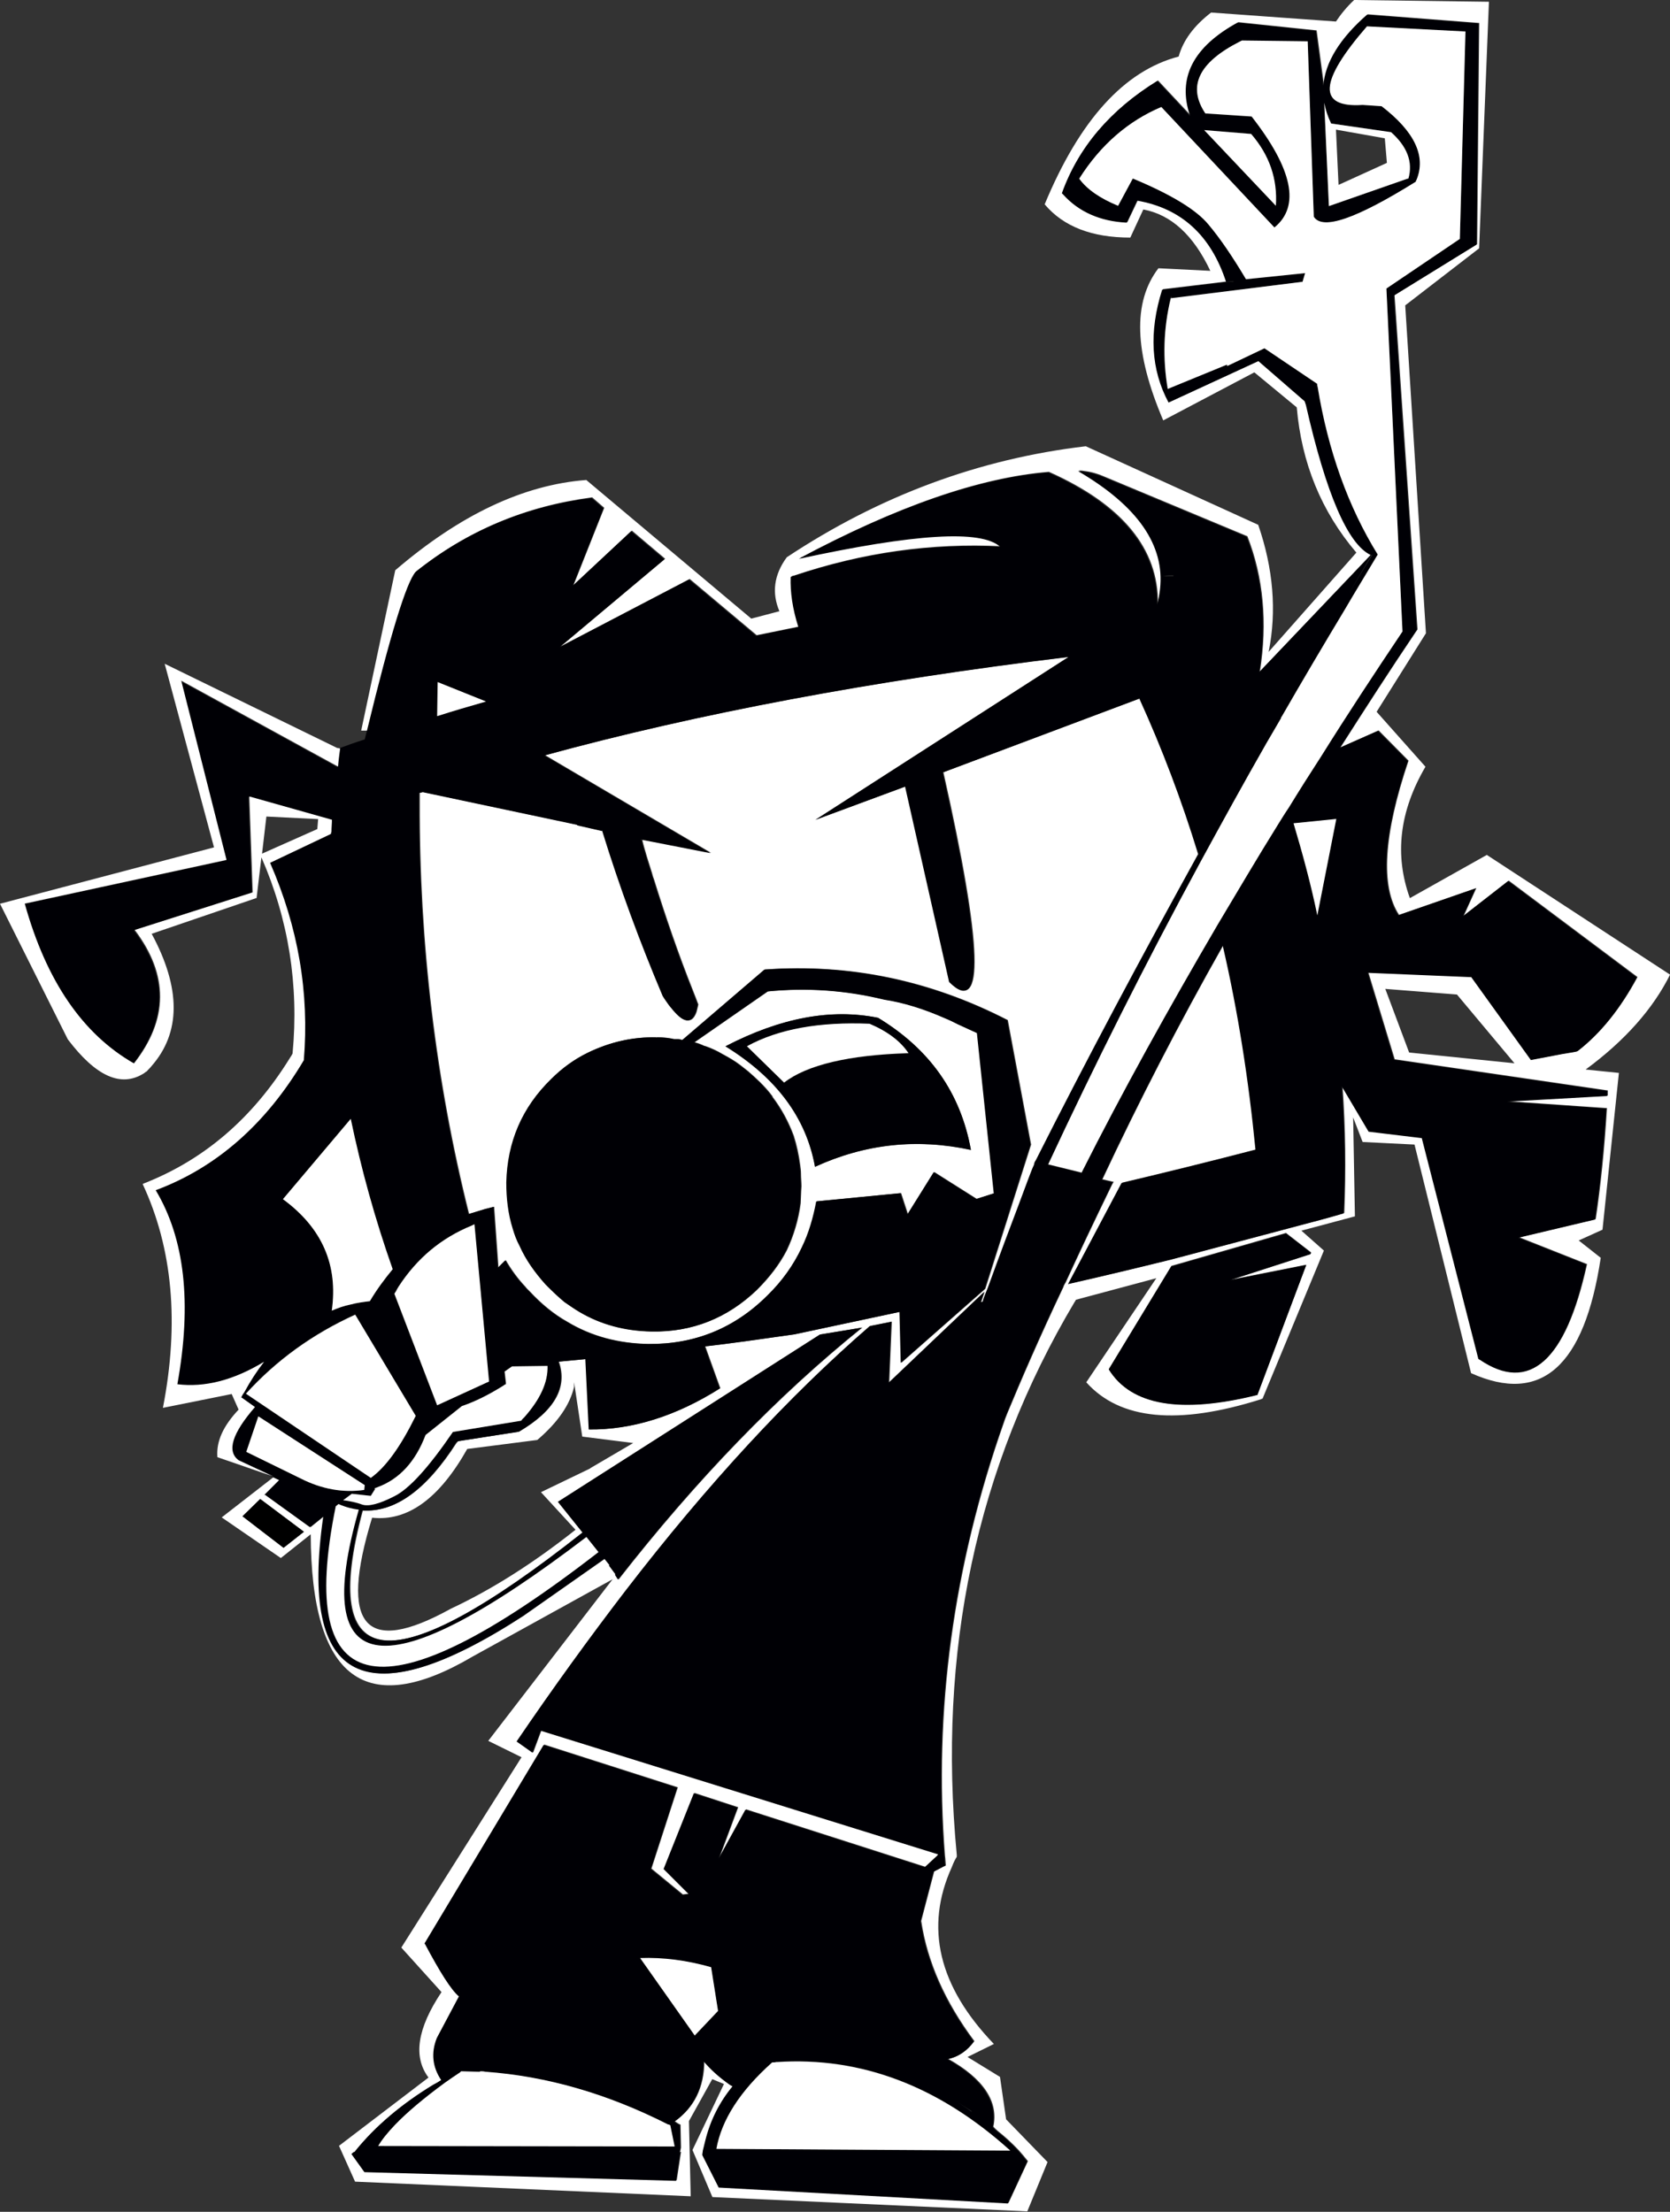<svg xmlns="http://www.w3.org/2000/svg" id="Ebene_2" data-name="Ebene 2" viewBox="0 0 103.94 137.69"><rect x="0" y="0" width="103.94" height="137.69" fill="#333333" stroke="none"/><defs><style>      .cls-1, .cls-2 {        fill: none;      }      .cls-3 {        fill: #00a88e;      }      .cls-4 {        fill: #000005;      }      .cls-5 {        fill: #fff;      }      .cls-2 {        stroke: #000005;        stroke-linecap: round;        stroke-linejoin: round;        stroke-width: 0px;      }    </style></defs><g id="Ebene_1-2" data-name="Ebene 1"><g><polygon class="cls-1" points="37.57 97.05 37.59 97.03 37.57 97.03 37.57 97.05"></polygon><path class="cls-1" d="M72.91,18.42c0,.05-.03,.11-.03,.16h.05l-.03-.16Z"></path><path class="cls-1" d="M24.53,80.57l.03-.03s-.03,0-.03,.03Z"></path><path class="cls-1" d="M85.38,34.53l-1.42,2.42c.48-.81,.97-1.61,1.45-2.39,0-.03-.03-.03-.03-.03Z"></path><path class="cls-1" d="M73.04,35.82h-.22c-.13,0-.27,.03-.43,.05h.65v-.05Z"></path><polygon class="cls-1" points="76.37 22.8 76.4 22.8 76.37 22.72 76.37 22.8"></polygon><polygon class="cls-1" points="58.38 115.39 58.38 115.42 58.41 115.39 58.38 115.39"></polygon><polygon class="cls-1" points="76.8 17.45 76.35 17.51 76.8 17.48 76.8 17.45"></polygon><polygon class="cls-1" points="40.9 64.59 40.82 64.59 40.85 64.62 40.9 64.59"></polygon><path class="cls-1" d="M60.48,131.42s-.05-.03-.08-.05c-.29-.19-.62-.4-.91-.59,.32,.21,.65,.43,.97,.67l.03-.03Z"></path><polygon class="cls-1" points="19.79 50.99 16.57 50.83 16.3 53.14 19.74 51.61 19.79 50.99"></polygon><path class="cls-1" d="M43.24,64.92v-.03l-.05,.03h.05Z"></path><polygon class="cls-1" points="39.91 52.31 39.96 52.31 39.99 52.28 39.91 52.25 39.91 52.31"></polygon><polygon class="cls-1" points="83.15 8.07 83.31 11.51 86.32 10.14 86.19 8.61 83.15 8.07"></polygon><path class="cls-1" d="M35.71,86.03v.29c-.24,1.1-1,2.21-2.29,3.31l-4.36,.56c-1.72,3.07-3.68,4.52-5.92,4.28-2.07,6.75-.46,8.63,4.89,5.67,2.58-1.21,5.16-2.85,7.77-4.92l-2.15-2.34,3.07-1.48v-.03l2.66-1.56-3.17-.4-.51-3.39Z"></path><polygon class="cls-1" points="86.22 61.56 87.7 65.51 94.26 66.18 90.68 61.91 86.22 61.56"></polygon><path class="cls-5" d="M103.94,60.67l-11.4-7.45-4.79,2.69c-.97-2.69-.65-5.41,.97-8.18l-3.04-3.42,3.07-4.89-1.29-20.41,4.6-3.55L92.67,.11l-8.39-.11c-.46,.43-.83,.89-1.13,1.34l-7.77-.56c-1.08,.83-1.75,1.75-2.02,2.74-3.39,.89-6.16,3.95-8.34,9.2,1.18,1.4,2.96,2.07,5.33,2.07l.81-1.75c1.72,.32,3.12,1.59,4.17,3.82l-3.23-.16c-1.61,2.1-1.51,5.24,.3,9.47l5.67-2.99,2.64,2.18c.3,3.47,1.53,6.48,3.71,9.04l-5.46,6.18c.51-2.53,.29-5.19-.65-7.91l-10.73-4.89c-6.64,.78-12.85,3.09-18.61,6.91-.81,1.1-.94,2.23-.46,3.36l-1.75,.46-10.27-8.63c-3.93,.3-7.88,2.18-11.89,5.62l-2.12,9.98h.4c1.45-6,2.47-9.3,3.04-9.92,3.17-2.53,6.8-4.06,10.94-4.6l.75,.65-1.91,4.81,3.63-3.39,2.07,1.75-6.51,5.46,8.04-4.2,4.17,3.5c.89-.19,1.75-.35,2.64-.54-.38-1.16-.51-2.18-.48-3.12,.05-.03,.11-.05,.16-.05,4.3-1.45,8.58-2.04,12.88-1.83-1.18-1.08-5.35-.81-12.53,.75,6.05-3.23,11.21-5.03,15.52-5.38,4.57,2.04,6.83,4.79,6.78,8.23l.18-.97c.3-2.73-1.4-5.17-5.1-7.34,.11,0,.21,0,.35,.03,.46,.05,.89,.19,1.32,.38l8.82,3.68c1,2.55,1.26,5.38,.78,8.42l6.94-7.29c-1.42-.67-2.77-3.79-4.03-9.33-.03-.08-.05-.16-.08-.24l-2.88-2.5-5.59,2.58c-1.1-2.04-1.24-4.38-.4-7.02l3.98-.48c-.94-2.88-2.77-4.57-5.54-5.06l-.65,1.37c-1.64-.08-2.98-.67-3.95-1.75-.03-.03-.05-.05-.08-.08,1.02-2.85,3.01-5.19,5.94-6.99l2.04,2.18c-.81-2.37,.19-4.3,2.96-5.81l4.87,.51,.46,3.44c.11-1.48,1.02-2.96,2.72-4.44l6.94,.54-.13,13.77-5.14,3.17,1.43,20.81c-.03,.05-.08,.11-.11,.16-1.61,2.39-3.17,4.81-4.68,7.18l2.37-1.05,1.86,1.88c-1.56,4.63-1.75,7.83-.59,9.6l4.81-1.67-.78,1.72,2.8-2.18,8.01,6c-1.05,1.96-2.29,3.5-3.71,4.6-.08,.03-.38,.08-.89,.16l-1.99,.38-3.71-5.16-6.45-.27,1.64,5.41,13.26,1.94v.32l-6.24,.35,6.19,.43c-.16,2.61-.4,4.92-.7,6.91l-4.76,1.13,4.22,1.67c-1.32,6.02-3.55,8.01-6.64,5.92-.03,0-.05-.03-.08-.05l-3.52-13.74-3.31-.4-1.67-2.82c.19,2.61,.22,5.24,.11,7.91-.46,.13-.94,.27-1.42,.4l-9.3,2.47c-2.15,.54-4.3,1.05-6.43,1.53l3.33-6.29c2.74-.65,5.54-1.34,8.34-2.07-.43-4.41-1.1-8.66-2.04-12.72-2.77,4.89-5.27,9.76-7.53,14.58l.7,.16c-.05,.08-.08,.13-.11,.19-1.08,2.23-2.04,4.25-2.88,6.08-.05,.05-.05,.11-.08,.13-.03,.05-.05,.11-.05,.13-1.53,3.23-2.66,5.86-3.5,7.88-.08,.21-.16,.4-.22,.59-3.15,8.96-4.36,17.94-3.66,26.95,.03,.19,.03,.38,.05,.59v.03h-.05l-.67,.35-.81,3.09c.38,2.53,1.48,5.03,3.31,7.48-.43,.59-.97,.97-1.64,1.1,2.21,1.24,3.15,2.66,2.82,4.22,.08,.11,.19,.19,.27,.27,.48,.38,.91,.78,1.29,1.18,.19,.21,.4,.46,.59,.7l-1.21,2.61-17.99-.99-1.02-2.02c0-.11,.03-.19,.03-.27,.05-.22,.11-.43,.16-.65,.32-1.29,.91-2.42,1.69-3.36-.05-.03-.13-.08-.19-.11-.65-.46-1.18-.94-1.61-1.45,0,1.64-.62,2.9-1.83,3.76,.11,.08,.22,.16,.35,.21l.03,1.43-.05,.24v.03h.05l-.27,1.77-19.39-.54-.81-1.13,.13-.11h.08v-.03l.03-.05c1.24-1.53,2.85-2.9,4.84-4.11,.16-.08,.35-.19,.51-.3-.54-.81-.64-1.69-.27-2.63l1.37-2.58c-.48-.4-1.18-1.51-2.12-3.28h-.03l7.42-12.37,8.31,2.66-1.64,5.06,1.96,1.61,.4-.05-1.56-1.56,1.88-4.71,2.72,.89-1.18,3.17,1.67-3.04,11.16,3.58,.81-.75v-.05l-24.71-7.69-.51,1.37-.99-.7c2.29-3.36,4.54-6.48,6.78-9.39,5.11-6.64,10.19-12.13,15.19-16.46l1.34-.27-.16,3.79,5.94-5.65-.22,.65s.08-.03,.13-.03c.08-.3,.21-.59,.32-.86,.78-2.15,1.42-3.87,1.91-5.14,.51-1.34,.81-2.21,.97-2.53,.03-.11,.05-.16,.05-.19l.03-.03v-.03l.03-.03c3.2-6.35,6.59-12.69,10.11-19.07-1.02-3.33-2.23-6.56-3.66-9.68l-12.24,4.6c2.45,10.89,2.58,15.22,.4,13.04l-2.74-12.16-5.59,2.07,15.76-10.14c-12.21,1.48-23.07,3.52-32.62,6.13l10.33,6.08-4.25-.83-.03,.03c.08,.35,.19,.7,.29,1.05l.32,1.02c.03,.11,.05,.21,.11,.35,.73,2.34,1.53,4.68,2.45,6.99,.11,.27,.21,.54,.32,.83-.03,.16-.08,.32-.11,.46-.16,.46-.4,.62-.73,.48-.27-.11-.56-.4-.94-.89-.13-.19-.27-.38-.4-.59-1.42-3.36-2.69-6.78-3.76-10.27h-.03l-1.53-.35v-.03l-9.63-2.04c-.05,.03-.11,.03-.16,.05h-.05v.56c-.03,8.82,1,17.37,3.07,25.66,.35-.11,.7-.22,1.05-.32,.19-.05,.35-.08,.51-.13l.27,3.79,.46-.46c.32,.56,.73,1.13,1.21,1.64,.08,.11,.19,.21,.3,.32,.7,.75,1.48,1.4,2.34,1.88,1.48,.89,3.17,1.34,5.03,1.37,2.88,.03,5.38-.97,7.45-3.04,.92-.89,1.61-1.88,2.12-2.96,.46-.92,.73-1.88,.91-2.88l5.24-.51,.43,1.32,1.64-2.63,2.64,1.67,1.1-.35-1.05-9.98-1.18-.54c-.27-.13-.54-.27-.81-.38-1.29-.56-2.55-.97-3.79-1.16-2.42-.59-4.84-.75-7.26-.51l-4.54,3.15v.03c.21,.05,.4,.13,.59,.22h.03c.38,.13,.75,.3,1.1,.51,.35,.19,.73,.4,1.08,.67,.16,.13,.35,.27,.51,.4,.24,.21,.48,.43,.73,.67,.27,.27,.54,.56,.78,.89v.03c.57,.75,1,1.56,1.32,2.42,.19,.59,.32,1.21,.4,1.83,.03,.19,.05,.38,.05,.57,0,.24,.03,.51,.03,.75-.03,.35-.03,.7-.05,1.05-.13,1.02-.43,2.02-.86,2.93-.46,.89-1.08,1.69-1.86,2.47-1.83,1.75-4.01,2.63-6.54,2.58-1.64-.03-3.15-.43-4.46-1.21-.32-.19-.62-.4-.94-.62-.35-.29-.7-.62-1.02-.94l-.16-.16c-.67-.75-1.24-1.53-1.61-2.39-.19-.35-.32-.7-.43-1.08-.29-.91-.4-1.88-.4-2.88,.05-2.53,.97-4.68,2.8-6.45,.67-.67,1.42-1.21,2.23-1.61,1.43-.7,2.85-1,4.28-.97h.08c.32,0,.67,.03,1.02,.11h.3c.08,.03,.16,.05,.24,.05l5.11-4.38c5.27-.38,10.3,.67,15.11,3.15l1.45,7.75-2.85,8.98-5.22,4.6-.08-3.17-6.56,1.4c-.19,.03-.38,.05-.57,.08-1.67,.24-3.36,.48-5,.67l.94,2.61c-2.72,1.72-5.46,2.58-8.15,2.56l-.21-4.38c-.56,.05-1.13,.11-1.69,.16,.56,1.61-.27,3.06-2.47,4.36l-3.79,.59-.11,.11c-1.88,2.93-3.82,4.33-5.83,4.2-2.77,10.33,1.8,10.78,13.71,1.37l-1.53-1.91,16.3-10.41,2.61-.43c-5.24,4.22-10.3,9.44-15.17,15.68l-.19-.3,.03-.03-.4-.54,.03-.03-.32-.4-.03,.03-5.06,3.55c-9.76,6.32-13.9,4.25-12.4-6.21l-.83,.67-2.8-2.02,.94-.94-.4-.19-3.28,2.55,3.68,2.53,1.86-1.48c.03,9.01,3.41,11.54,10.08,7.61l8.71-4.81-7.74,10.06,2.07,1.02-7.45,11.8-.03,.05,2.5,2.77c-1.51,2.26-1.78,4.03-.81,5.32l-5.57,4.25,1,2.23,20.89,.91-.11-4.68,1.45-2.61,.73,.3-1.96,4.11,1.24,2.93,19.6,.89,1.26-3.07-2.58-2.66-.38-2.64-2.02-1.24,1.64-.81c-3.44-3.58-4.33-7.26-2.61-11.03,.08-.21,.16-.4,.3-.62v-.13c-1.21-12.64,1.21-24.12,7.34-34.42,.03-.03,.05-.08,.08-.13l5-1.34-4.36,6.48c2.1,2.34,5.7,2.69,10.89,1.05,.03-.03,.05-.03,.08-.03l3.82-9.22-1.4-1.24,3.33-.89-.11-6.16,.59,1.53,3.23,.16,3.52,14.23c4.36,1.96,7.05-.4,8.07-7.18l-1.37-1.08,1.48-.67,1.02-9.76-2.07-.21c2.42-1.78,4.2-3.77,5.27-5.94Zm-16.24,4.84l-1.48-3.95,4.46,.35,3.58,4.28-6.56-.67Zm-42.54-.38c3.42-1.77,6.56-2.37,9.49-1.77,3.2,1.94,5.14,4.65,5.78,8.23-3.36-.73-6.59-.38-9.71,1.05-.54-3.04-2.39-5.54-5.57-7.5Zm-8.42,26.25v.03l-3.07,1.48,2.15,2.34c-2.61,2.07-5.19,3.71-7.77,4.92-5.35,2.96-6.96,1.08-4.89-5.67,2.23,.24,4.19-1.21,5.92-4.28l4.36-.56c1.29-1.1,2.04-2.21,2.29-3.31v-.29l.51,3.39,3.17,.4-2.66,1.56Zm-19.09,4.97l-2.55-1.96,1.1-1.08,2.72,2.04-1.26,1Zm63.95-18.37l-.05,.08-4.98,1.61,4.73-.94-3.04,8.09c-4.76,1.18-7.85,.67-9.25-1.59l3.9-6.43,7.13-2.05,1.56,1.21Z"></path><path class="cls-5" d="M72.07,37.59c.09-.33,.15-.65,.18-.97l-.18,.97Z"></path><path class="cls-4" d="M72.91,78.82l-3.9,6.43c1.4,2.26,4.49,2.77,9.25,1.59l3.04-8.09-4.73,.94,4.98-1.61,.05-.08-1.56-1.21-7.13,2.05Z"></path><polygon points="15.09 94.39 17.64 96.35 18.91 95.36 16.19 93.32 15.09 94.39"></polygon><path class="cls-4" d="M60.43,71.59c-.65-3.58-2.58-6.29-5.78-8.23-2.93-.59-6.08,0-9.49,1.77,3.17,1.96,5.03,4.46,5.57,7.5,3.12-1.43,6.35-1.78,9.71-1.05Zm-13.93-6.45c1.96-1.08,4.52-1.53,7.64-1.4,1.13,.48,1.94,1.1,2.42,1.83-3.71,.11-6.32,.73-7.74,1.83l-2.31-2.26Z"></path><path class="cls-5" d="M54.13,63.73c-3.12-.13-5.67,.32-7.64,1.4l2.31,2.26c1.42-1.1,4.03-1.72,7.74-1.83-.48-.73-1.29-1.35-2.42-1.83Z"></path><line class="cls-2" x1="72.25" y1="36.62" x2="72.07" y2="37.59"></line><path class="cls-4" d="M16.49,93.05l2.8,2.02,.83-.67c-1.51,10.46,2.64,12.53,12.4,6.21l5.06-3.55v-.03h.03l.32,.4-.03,.03,.4,.54-.03,.03,.19,.3c4.87-6.24,9.92-11.46,15.17-15.68l-2.61,.43-16.3,10.41,1.53,1.91c-11.91,9.41-16.49,8.96-13.71-1.37,2.02,.13,3.95-1.26,5.83-4.2l.11-.11,3.79-.59c2.21-1.29,3.04-2.74,2.47-4.36,.56-.05,1.13-.11,1.69-.16l.21,4.38c2.69,.03,5.43-.83,8.15-2.56l-.94-2.61c1.64-.19,3.33-.43,5-.67,.19-.03,.38-.05,.57-.08l6.56-1.4,.08,3.17,5.22-4.6,2.85-8.98-1.45-7.75c-4.81-2.47-9.84-3.52-15.11-3.15l-5.11,4.38c-.08,0-.16-.03-.24-.05h-.3c-.35-.08-.7-.11-1.02-.11l-.05,.03-.03-.03c-1.42-.03-2.85,.27-4.28,.97-.81,.4-1.56,.94-2.23,1.61-1.83,1.78-2.74,3.93-2.8,6.45,0,1,.11,1.96,.4,2.88,.11,.38,.24,.73,.43,1.08,.38,.86,.94,1.64,1.61,2.39l.16,.16c.32,.32,.67,.65,1.02,.94,.32,.22,.62,.43,.94,.62,1.32,.78,2.82,1.18,4.46,1.21,2.53,.05,4.71-.83,6.54-2.58,.78-.78,1.4-1.59,1.86-2.47,.43-.91,.73-1.91,.86-2.93,.03-.35,.03-.7,.05-1.05,0-.24-.03-.51-.03-.75,0-.19-.03-.38-.05-.57-.08-.62-.22-1.24-.4-1.83-.32-.86-.75-1.67-1.32-2.42v-.03c-.24-.32-.51-.62-.78-.89-.24-.24-.48-.46-.73-.67-.16-.13-.35-.27-.51-.4-.35-.27-.73-.48-1.08-.67-.35-.21-.73-.38-1.1-.51h-.03c-.19-.08-.38-.16-.59-.22h-.05l.05-.03,4.54-3.15c2.42-.24,4.84-.08,7.26,.51,1.24,.19,2.5,.59,3.79,1.16,.27,.11,.54,.24,.81,.38l1.18,.54,1.05,9.98-1.1,.35-2.64-1.67-1.64,2.63-.43-1.32-5.24,.51c-.19,1-.46,1.96-.91,2.88-.51,1.08-1.21,2.07-2.12,2.96-2.07,2.07-4.57,3.07-7.45,3.04-1.86-.03-3.55-.48-5.03-1.37-.86-.48-1.64-1.13-2.34-1.88-.11-.11-.21-.21-.3-.32-.48-.51-.89-1.08-1.21-1.64l-.46,.46-.27-3.79c-.16,.05-.32,.08-.51,.13-.35,.11-.7,.22-1.05,.32-2.07-8.28-3.09-16.83-3.07-25.66v-.56h.05c.05-.03,.11-.03,.16-.05l9.63,2.04v.03l1.53,.35h.03l-.03-.03h.03v.03c1.08,3.5,2.34,6.91,3.76,10.27,.13,.22,.27,.4,.4,.59,.38,.48,.67,.78,.94,.89,.32,.13,.56-.03,.73-.48,.03-.13,.08-.3,.11-.46-.11-.3-.21-.56-.32-.83-.92-2.31-1.72-4.65-2.45-6.99-.05-.13-.08-.24-.11-.35l-.32-1.02c-.11-.35-.21-.7-.29-1.05h-.05v-.05l.08,.03,4.25,.83-10.33-6.08c9.55-2.61,20.41-4.65,32.62-6.13l-15.76,10.14,5.59-2.07,2.74,12.16c2.18,2.18,2.04-2.15-.4-13.04l12.24-4.6c1.42,3.12,2.64,6.35,3.66,9.68-3.52,6.37-6.91,12.72-10.11,19.07l-.03,.03v.03l-.03,.03s-.03,.08-.05,.19c-.16,.32-.46,1.18-.97,2.53-.48,1.26-1.13,2.99-1.91,5.14-.11,.27-.24,.56-.32,.86-.05,0-.11,0-.13,.03l.22-.65-5.94,5.65,.16-3.79-1.34,.27c-5,4.33-10.08,9.82-15.19,16.46-2.23,2.91-4.49,6.02-6.78,9.39l.99,.7,.51-1.37,24.71,7.69h.03l-.03,.03v.03l-.81,.75-11.16-3.58-1.67,3.04,1.18-3.17-2.72-.89-1.88,4.71,1.56,1.56-.4,.05-1.96-1.61,1.64-5.06-8.31-2.66-7.42,12.37h.03c.94,1.77,1.64,2.88,2.12,3.28l-1.37,2.58c-.38,.94-.27,1.83,.27,2.63-.16,.11-.35,.22-.51,.3-1.99,1.21-3.6,2.58-4.84,4.11l-.03,.05v.03h-.08l-.13,.11,.81,1.13,19.39,.54,.27-1.77h-.05v-.03l.05-.24-.03-1.43c-.13-.05-.24-.13-.35-.21,1.21-.86,1.83-2.12,1.83-3.76,.43,.51,.97,1,1.61,1.45,.05,.03,.13,.08,.19,.11-.78,.94-1.37,2.07-1.69,3.36-.05,.22-.11,.43-.16,.65,0,.08-.03,.16-.03,.27l1.02,2.02,17.99,.99,1.21-2.61c-.19-.24-.4-.48-.59-.7-.38-.4-.81-.81-1.29-1.18-.08-.08-.19-.16-.27-.27,.32-1.56-.62-2.99-2.82-4.22,.67-.13,1.21-.51,1.64-1.1-1.83-2.45-2.93-4.95-3.31-7.48l.81-3.09,.67-.35h.05v-.03c-.03-.21-.03-.4-.05-.59-.7-9.01,.51-17.99,3.66-26.95,.05-.19,.13-.38,.22-.59,.83-2.02,1.96-4.65,3.5-7.88,0-.03,.03-.08,.05-.13,.03-.03,.03-.08,.08-.13,.83-1.83,1.8-3.85,2.88-6.08,.03-.05,.05-.11,.11-.19l-.7-.16c2.26-4.81,4.76-9.68,7.53-14.58,.94,4.06,1.61,8.31,2.04,12.72-2.8,.73-5.59,1.42-8.34,2.07l-3.33,6.29c2.12-.48,4.28-1,6.43-1.53l9.3-2.47c.48-.13,.97-.27,1.42-.4,.11-2.66,.08-5.3-.11-7.91l1.67,2.82,3.31,.4,3.52,13.74s.05,.05,.08,.05c3.09,2.1,5.33,.11,6.64-5.92l-4.22-1.67,4.76-1.13c.29-1.99,.54-4.3,.7-6.91l-6.19-.43,6.24-.35v-.32l-13.26-1.94-1.64-5.41,6.45,.27,3.71,5.16,1.99-.38c.51-.08,.81-.13,.89-.16,1.43-1.1,2.66-2.64,3.71-4.6l-8.01-6-2.8,2.18,.78-1.72-4.81,1.67c-1.16-1.78-.97-4.98,.59-9.6l-1.86-1.88-2.37,1.05c1.51-2.37,3.07-4.79,4.68-7.18,.03-.05,.08-.11,.11-.16l-1.43-20.81,5.14-3.17,.13-13.77-6.94-.54c-1.69,1.48-2.61,2.96-2.72,4.44l-.46-3.44-4.87-.51c-2.77,1.51-3.77,3.44-2.96,5.81l-2.04-2.18c-2.93,1.8-4.92,4.14-5.94,6.99,.03,.03,.05,.05,.08,.08,.97,1.08,2.31,1.67,3.95,1.75l.65-1.37c2.77,.48,4.6,2.18,5.54,5.06l.46-.05v.03l-.46,.03-3.98,.48c-.83,2.63-.7,4.97,.4,7.02l5.59-2.58,2.88,2.5c.03,.08,.05,.16,.08,.24,1.26,5.54,2.61,8.66,4.03,9.33l-6.94,7.29c.48-3.04,.22-5.86-.78-8.42l-8.82-3.68c-.43-.19-.86-.32-1.32-.38-.13-.03-.24-.03-.35-.03,3.71,2.17,5.4,4.61,5.1,7.34-.04,.32-.09,.64-.18,.97,.05-3.44-2.21-6.18-6.78-8.23-4.3,.35-9.47,2.15-15.52,5.38,7.18-1.56,11.35-1.83,12.53-.75-4.3-.21-8.58,.38-12.88,1.83-.05,0-.11,.03-.16,.05-.03,.94,.11,1.96,.48,3.12-.89,.19-1.75,.35-2.64,.54l-4.17-3.5-8.04,4.2,6.51-5.46-2.07-1.75-3.63,3.39,1.91-4.81-.75-.65c-4.14,.54-7.77,2.07-10.94,4.6-.57,.62-1.59,3.93-3.04,9.92-.05,.16-.08,.32-.13,.51-.51,.16-1.05,.35-1.56,.54-.03,0-.03,.03-.03,.05-.05,.38-.11,.75-.13,1.13l-9.76-5.35,2.82,11.16-12.56,2.72c1.35,4.81,3.6,8.12,6.8,9.95,2.15-2.74,2.18-5.51,.05-8.31l7.34-2.34-.21-5.97,5.14,1.45c0,.24-.03,.48-.03,.75-.03,.05-.03,.11-.03,.13l-3.79,1.8c1.75,4.01,2.45,8.09,2.1,12.29-2.37,3.98-5.46,6.7-9.22,8.09,1.8,3.01,2.26,7.02,1.35,12.08,1.69,.21,3.5-.24,5.4-1.4-.46,.59-.86,1.21-1.24,1.91-.08,.11-.13,.21-.19,.32h.03l.83,.59c-1.43,1.64-1.77,2.74-1.02,3.31l2.18,1.02,.4,.19-.94,.94Zm7.04,40.55c.24-.4,.59-.83,1.05-1.32,.75-.78,1.78-1.64,3.09-2.61,.27-.19,.57-.4,.86-.59,.05-.03,.11-.08,.16-.13l1.16,.03,.03-.03c.11,0,.21,0,.32,.03,3.82,.27,7.61,1.37,11.37,3.28,.05,0,.11,.03,.13,.05l.27,1.32-18.45-.03Zm19.71-6.88l-3.39-4.81c1.42-.05,2.9,.13,4.41,.57l.43,2.72-1.45,1.53Zm17.16,4.65s.05,.05,.08,.05l-.03,.03c-.32-.24-.65-.46-.97-.67,.3,.19,.62,.4,.91,.59Zm2.47,2.5l-18.29-.11c.32-1.8,1.48-3.6,3.47-5.38,.11,0,.19,0,.27-.03,5.27-.35,10.11,1.51,14.55,5.51Zm19.12-76.88c-.4-1.94-.92-3.85-1.48-5.73l2.66-.27-1.18,6Zm5.67-45.88l-.11,.03-4.84,1.69-.29-6.43c.08,.43,.21,.86,.43,1.29l3.74,.54c1,.89,1.37,1.86,1.08,2.88Zm-2.29,23.42s.03,0,.03,.03c-.48,.78-.97,1.59-1.45,2.39l1.42-2.42Zm-6.59,11.8c.32-.54,.62-1.08,.94-1.61,0-.05,.03-.08,.05-.11,1.26-2.21,2.58-4.44,3.93-6.67,.67-1.16,1.37-2.29,2.04-3.41-1.83-2.96-3.09-6.45-3.74-10.44-.03-.08-.03-.13-.03-.19l-3.28-2.21-2.31,1.1h-.03v-.08l-3.68,1.51c-.32-1.88-.27-3.76,.19-5.65,0-.05,.03-.11,.03-.16l.03,.16,8.15-1.02,.16-.54-3.68,.38s-.03-.03-.03-.05c-.81-1.34-1.56-2.47-2.31-3.36-.75-.91-2.31-1.86-4.68-2.85h-.03l-.91,1.69c-1.1-.46-1.94-1.02-2.42-1.69,1.34-2.12,3.07-3.6,5.11-4.46l7.04,7.5c1.61-1.32,1.13-3.63-1.42-6.91l-2.88-.19c-1.13-1.7-.4-3.17,2.12-4.46,.05-.03,.11-.05,.16-.08l4.09,.05,.38,10.92c.54,.86,2.64,.13,6.35-2.18,0-.05,.03-.08,.05-.13,.59-1.45-.11-2.98-2.18-4.57l-1.18-.08c-2.82,.19-2.72-1.45,.27-4.89l6.13,.32-.35,12.91-4.57,3.09,1,21.35c-1.75,2.61-3.44,5.19-5.06,7.77-.7,1.08-1.37,2.15-2.02,3.2-.24,.35-.46,.7-.67,1.05-1.29,2.07-2.53,4.17-3.76,6.24-3.07,5.24-5.92,10.38-8.47,15.44l-2.07-.51c2.88-6.16,6.02-12.45,9.49-18.85,1.32-2.42,2.66-4.87,4.06-7.31Zm-3.85-38.24l2.93,.24c1.13,1.32,1.64,2.8,1.53,4.46l-4.46-4.71Zm-2.12,27.73h.22v.05h-.65c.16-.03,.3-.05,.43-.05Zm-36.33,59.86l.75,.94c-13.39,10.38-18.85,9.44-16.35-2.85l.16-.13c.43,.19,.86,.3,1.26,.35-3.07,10.7,1.67,11.24,14.17,1.7Zm-5.14-9.44s.08-.05,.13-.08v-.08l-.08-.7,.46-.32,2.21-.03c.03,1.02-.46,2.07-1.45,3.2-.05,.05-.13,.13-.19,.21l-4.25,.7c-1.51,2.21-2.72,3.55-3.66,4.01-.94,.48-1.59,.65-1.99,.51-.38-.13-.78-.21-1.18-.27l.54-.4,1.18,.13,.27-.43-.03-.03s.03-.03,.05-.03c.05-.03,.08-.03,.13-.05,1.37-.51,2.37-1.61,2.99-3.25l2.26-1.8c.86-.3,1.72-.73,2.61-1.29Zm-1.99-9.95c.05-.03,.11-.05,.16-.08l.91,9.79-3.23,1.48-2.66-6.94-.03,.03s0-.03,.03-.03c.03-.05,.05-.11,.08-.13,.05-.11,.11-.21,.16-.29,1.16-1.78,2.66-3.04,4.57-3.82Zm-2.12-33.83l3.01,1.21c-1.02,.3-2.04,.59-3.04,.91l.03-2.12Zm-5.4,27.19c.64,3.12,1.51,6.24,2.61,9.36-.51,.62-.99,1.26-1.42,1.99-.4,.05-.81,.11-1.21,.21-.4,.08-.78,.21-1.16,.38,.4-2.82-.59-5.14-3.04-6.94l4.22-5Zm-6.54,17.1c1.88-2.07,4.14-3.71,6.8-4.92l3.76,6.29c-.94,1.91-1.86,3.2-2.8,3.87l-7.77-5.24Zm.03,3.63l.75-2.21,6.62,4.28-.03,.3c-1.32,.19-2.64-.05-3.93-.7l-3.41-1.67Z"></path><path class="cls-5" d="M67.31,73.01c2.55-5.06,5.4-10.19,8.47-15.44,1.24-2.07,2.47-4.17,3.76-6.24,.22-.35,.43-.7,.67-1.05,.64-1.05,1.32-2.12,2.02-3.2,1.61-2.58,3.31-5.16,5.06-7.77l-1-21.35,4.57-3.09,.35-12.91-6.13-.32c-2.99,3.44-3.09,5.08-.27,4.89l1.18,.08c2.07,1.59,2.77,3.12,2.18,4.57-.03,.05-.05,.08-.05,.13-3.71,2.31-5.81,3.04-6.35,2.18l-.38-10.92-4.09-.05c-.05,.03-.11,.05-.16,.08-2.53,1.29-3.25,2.77-2.12,4.46l2.88,.19c2.56,3.28,3.04,5.59,1.42,6.91l-7.04-7.5c-2.04,.86-3.77,2.34-5.11,4.46,.48,.67,1.32,1.24,2.42,1.69l.91-1.69h.03c2.37,.99,3.93,1.94,4.68,2.85,.75,.89,1.51,2.02,2.31,3.36t.03,.05l3.68-.38-.16,.54-8.15,1.02h-.05c-.46,1.88-.51,3.76-.19,5.65l3.68-1.51,.03,.08,2.31-1.1,3.28,2.21c0,.05,0,.11,.03,.19,.65,3.98,1.91,7.48,3.74,10.44-.67,1.13-1.37,2.26-2.04,3.41-1.34,2.23-2.66,4.46-3.93,6.67-.03,.03-.05,.05-.05,.11-.32,.54-.62,1.08-.94,1.61-1.4,2.45-2.74,4.89-4.06,7.31-3.47,6.4-6.62,12.69-9.49,18.85l2.07,.51Z"></path><path class="cls-5" d="M77.88,8.34l-2.93-.24,4.46,4.71c.11-1.67-.4-3.15-1.53-4.46Z"></path><path class="cls-5" d="M86.59,8.23l-3.74-.54c-.21-.43-.35-.86-.43-1.29l.29,6.43,4.84-1.69,.11-.03c.29-1.02-.08-1.99-1.08-2.88Zm-3.28,3.28l-.16-3.44,3.04,.54,.13,1.53-3.01,1.37Z"></path><path class="cls-5" d="M81.99,56.98l1.18-6-2.66,.27c.56,1.88,1.08,3.79,1.48,5.73Z"></path><path class="cls-5" d="M20.65,81.59c.38-.16,.75-.3,1.16-.38,.4-.11,.81-.16,1.21-.21,.43-.73,.91-1.37,1.42-1.99-1.1-3.12-1.96-6.24-2.61-9.36l-4.22,5c2.45,1.8,3.44,4.11,3.04,6.94Z"></path><path class="cls-5" d="M24.63,80.41s-.05,.08-.08,.13l2.66,6.94,3.23-1.48-.91-9.79c-.05,.03-.11,.05-.16,.08-1.91,.78-3.42,2.04-4.57,3.82-.05,.08-.11,.19-.16,.29Z"></path><path class="cls-5" d="M22.67,92.75l.03-.3-6.62-4.28-.75,2.21,3.41,1.67c1.29,.65,2.61,.89,3.93,.7Z"></path><path class="cls-5" d="M26.49,89.33c-.62,1.64-1.61,2.74-2.99,3.25-.05,.03-.08,.03-.13,.05-.03,0-.05,0-.05,.03l.03,.03-.27,.43-1.18-.13-.54,.4c.4,.05,.81,.13,1.18,.27,.4,.13,1.05-.03,1.99-.51,.94-.46,2.15-1.8,3.66-4.01l4.25-.7c.05-.08,.13-.16,.19-.21,1-1.13,1.48-2.18,1.45-3.2l-2.21,.03-.46,.32,.08,.7v.08c-.05,.03-.11,.05-.13,.08-.89,.56-1.75,1-2.61,1.29l-2.26,1.8Z"></path><path class="cls-5" d="M20.9,93.77c-2.5,12.29,2.96,13.23,16.35,2.85l-.75-.94c-12.51,9.55-17.24,9.01-14.17-1.7-.4-.05-.83-.16-1.26-.35l-.16,.13Z"></path><path class="cls-5" d="M25.87,88.13l-3.76-6.29c-2.66,1.21-4.92,2.85-6.8,4.92l7.77,5.24c.94-.67,1.86-1.96,2.8-3.87Z"></path><path class="cls-5" d="M27.24,42.46l-.03,2.12c1-.32,2.02-.62,3.04-.91l-3.01-1.21Z"></path><path class="cls-5" d="M39.85,121.9l3.39,4.81,1.45-1.53-.43-2.72c-1.51-.43-2.99-.62-4.41-.57Z"></path><path class="cls-5" d="M41.58,132.25c-3.76-1.91-7.56-3.01-11.37-3.28-.11-.03-.21-.03-.32-.03l-.03,.03-1.16-.03c-.05,.05-.11,.11-.16,.13-.29,.19-.59,.4-.86,.59-1.32,.97-2.34,1.83-3.09,2.61-.46,.48-.81,.91-1.05,1.32l18.45,.03-.27-1.32s-.08-.05-.13-.05Z"></path><path class="cls-5" d="M48.33,128.36c-.08,.03-.16,.03-.27,.03-1.99,1.77-3.15,3.58-3.47,5.38l18.29,.11c-4.44-4.01-9.28-5.86-14.55-5.51Z"></path><path class="cls-5" d="M15.87,87.59l-.83-.59h-.03c.05-.11,.11-.22,.19-.32,.38-.7,.78-1.32,1.24-1.91-1.91,1.16-3.71,1.61-5.4,1.4,.91-5.06,.46-9.06-1.35-12.08,3.77-1.4,6.86-4.11,9.22-8.09,.35-4.2-.35-8.28-2.1-12.29l3.79-1.8s0-.08,.03-.13c0-.27,.03-.51,.03-.75l-5.14-1.45,.21,5.97-7.34,2.34c2.12,2.8,2.1,5.57-.05,8.31-3.2-1.83-5.46-5.14-6.8-9.95l12.56-2.72-2.82-11.16,9.76,5.35c.03-.38,.08-.75,.13-1.13l-.19-.03-10.73-5.24,3.07,11.43L0,56.26l4.22,8.44c1.75,2.31,3.31,3.01,4.73,2.12,.08-.05,.13-.11,.19-.13,.08-.11,.19-.19,.27-.3,1.86-2.1,1.86-4.87,.03-8.26l6.53-2.23,.3-2.53c1.69,3.87,2.34,7.96,1.94,12.21-.05,.11-.11,.19-.16,.27-2.34,3.79-5.38,6.37-9.12,7.83t-.05,.03c1.86,3.98,2.29,8.63,1.26,13.93l4.28-.86,.43,.97c-.94,1-1.4,1.96-1.32,2.96l3.5,1.21-2.18-1.02c-.75-.56-.4-1.67,1.02-3.31Zm.7-36.76l3.23,.16-.05,.62-3.44,1.53,.27-2.31Z"></path><polygon class="cls-3" points="37.49 51.71 37.51 51.74 37.51 51.71 37.49 51.71"></polygon></g></g></svg>